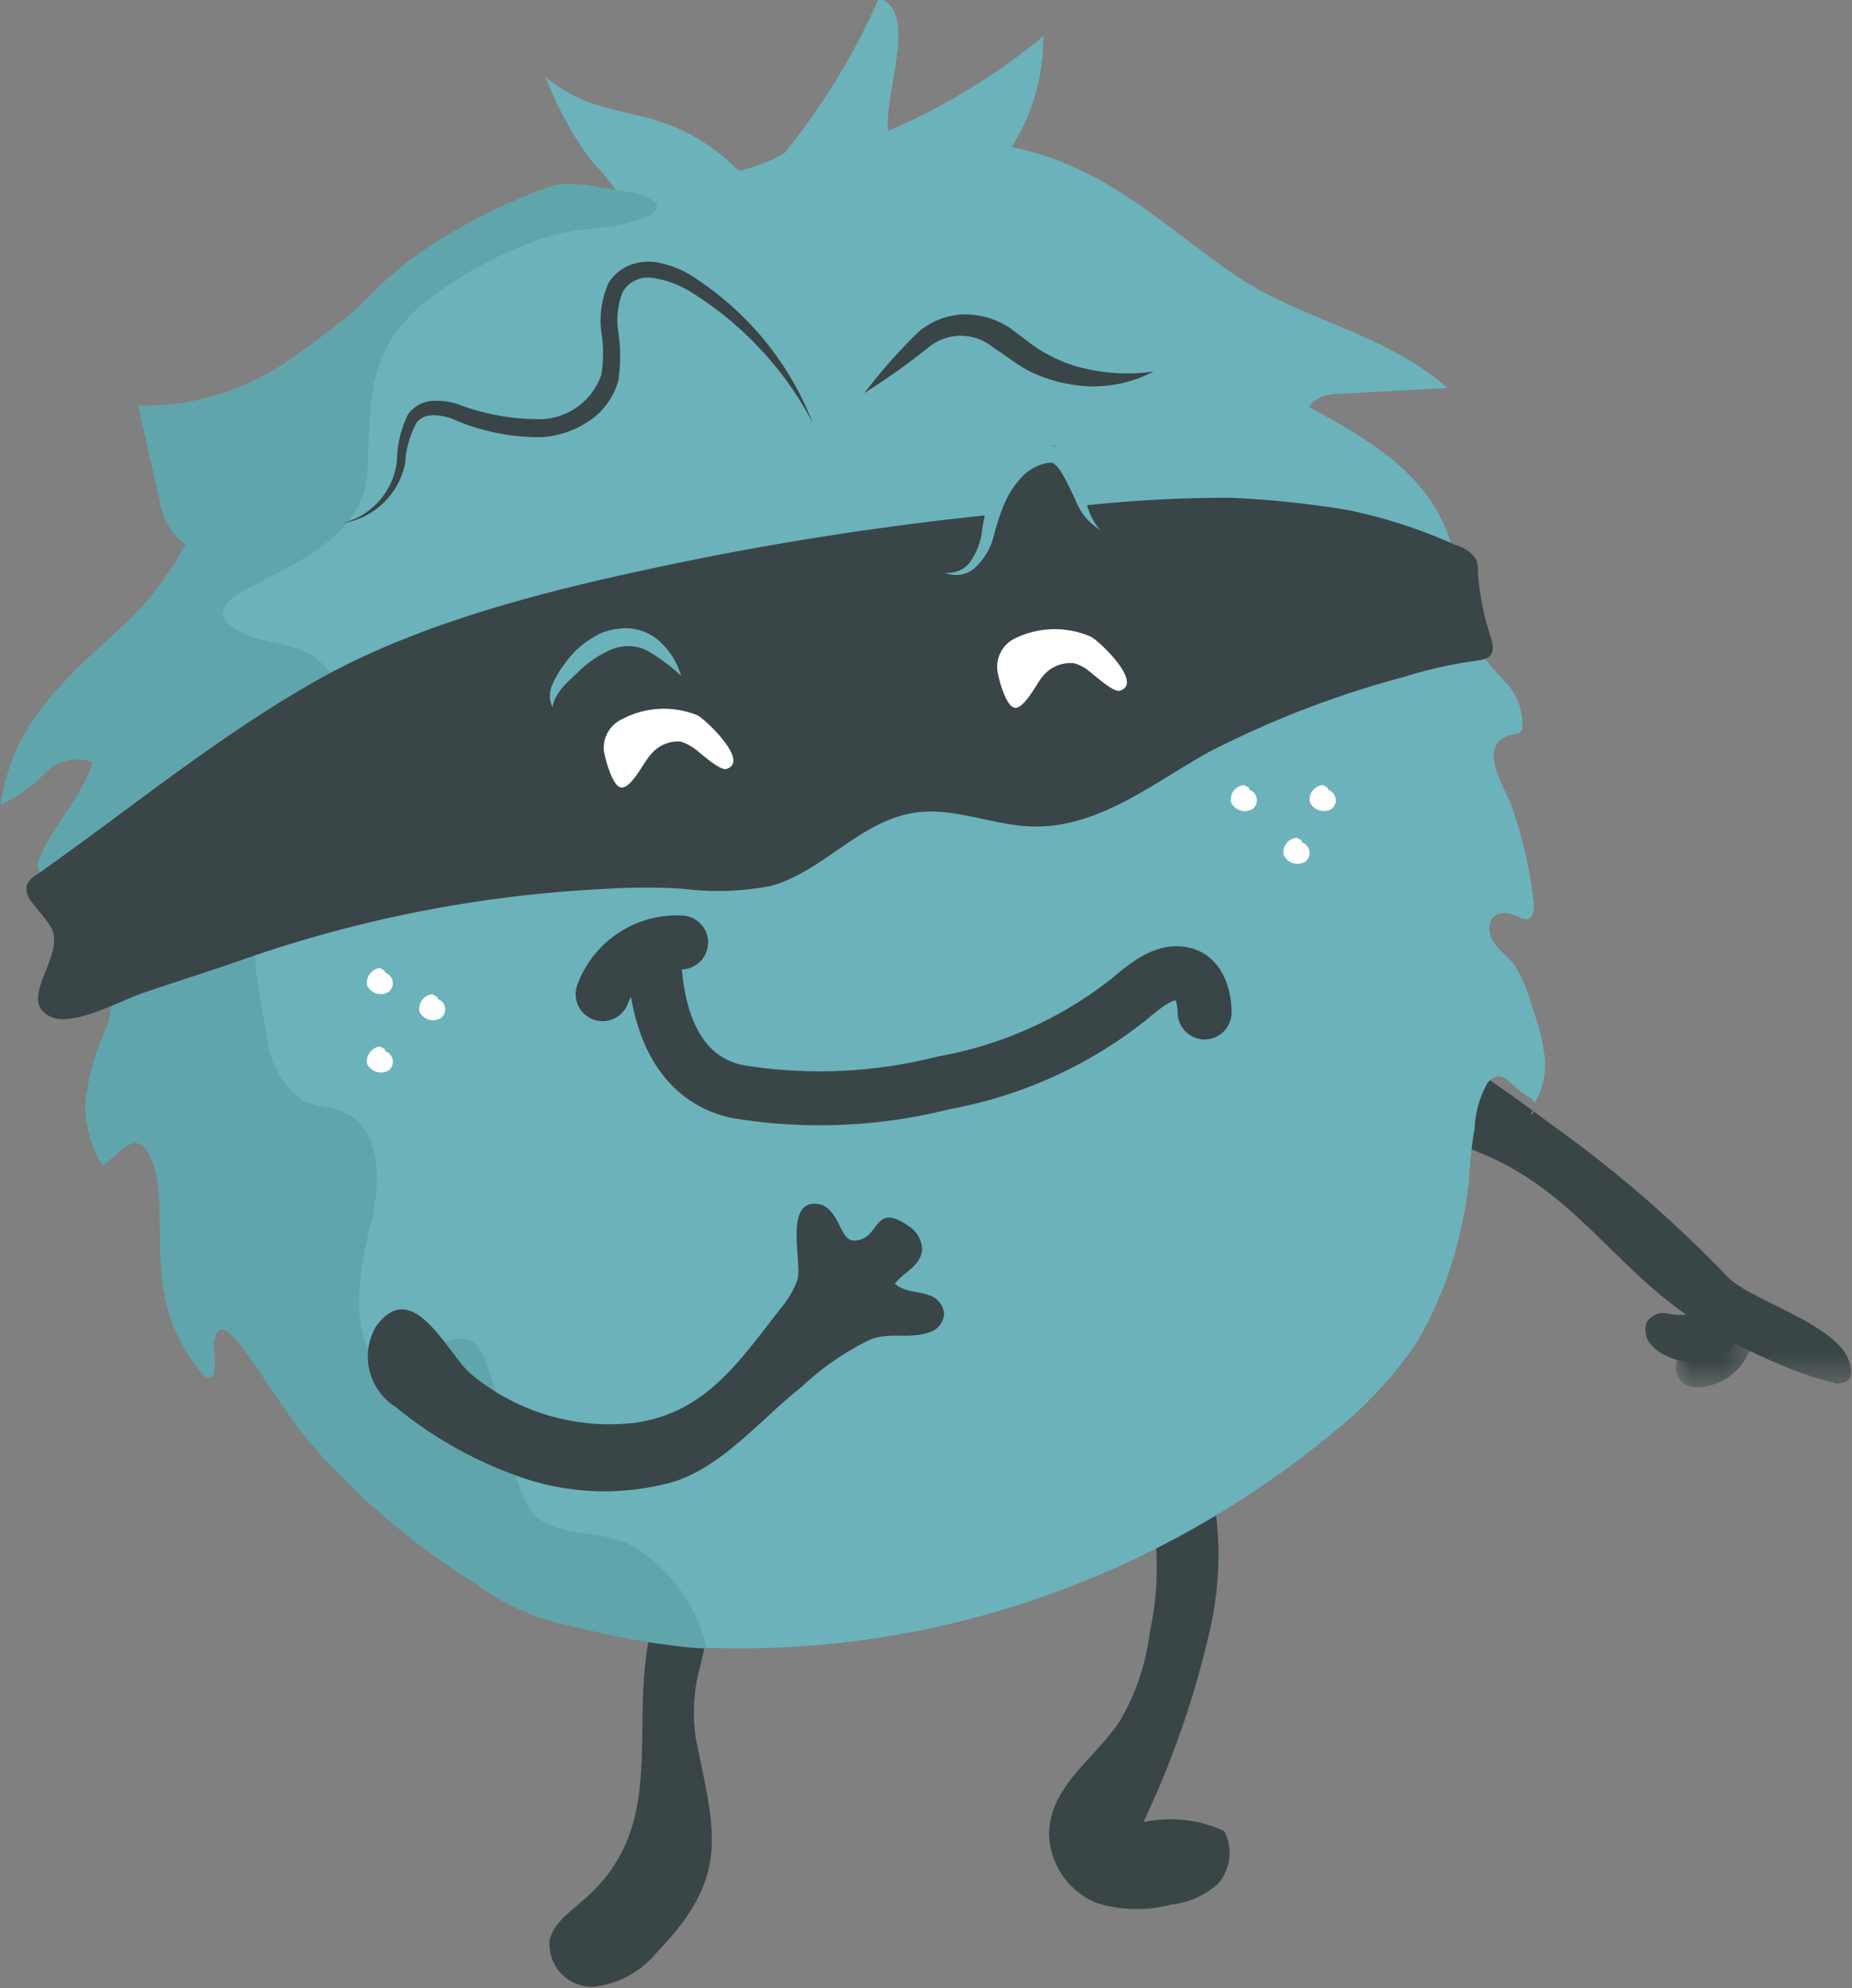 <svg id="Calque_1" data-name="Calque 1" xmlns="http://www.w3.org/2000/svg" xmlns:xlink="http://www.w3.org/1999/xlink" viewBox="0 0 58.73 63.04"><rect x="0" y="0" width="58.73" height="63.04" fill="#808080" stroke="none"/><defs><style>.cls-1{fill:#fff;}.cls-1,.cls-3,.cls-4,.cls-6,.cls-7,.cls-8{fill-rule:evenodd;}.cls-2{mask:url(#mask);}.cls-3{fill:#3b4647;}.cls-4{fill:#3a4547;}.cls-5{mask:url(#mask-2);}.cls-6{fill:#6cb2bb;}.cls-7{fill:#55a7ad;}.cls-8{fill:#60a5ac;}.cls-9{fill:none;stroke:#3a4547;stroke-linecap:round;stroke-linejoin:round;stroke-width:1.71px;}</style><mask id="mask" x="53.14" y="40.66" width="2.49" height="3.32" maskUnits="userSpaceOnUse"><g transform="translate(-1.4 -0.03)"><g id="mask0"><path class="cls-1" d="M57,44H54.54V40.69H57Z"/></g></g></mask><mask id="mask-2" x="42.46" y="32.44" width="17.33" height="11.44" maskUnits="userSpaceOnUse"><g transform="translate(-1.4 -0.03)"><g id="mask1"><path class="cls-1" d="M61.19,43.91H43.86V32.48H61.19Z"/></g></g></mask></defs><title>Grand-Fernand_60x64</title><g class="cls-2"><path class="cls-3" d="M56.67,41.12c-.23-.32-.53-.62-.8-.27s0,.84-.12,1.14a1,1,0,0,1-.72.72.77.77,0,0,0-.49.65.69.69,0,0,0,.3.57.92.92,0,0,0,.54.07A1.83,1.83,0,0,0,56.67,41.12Z" transform="translate(-1.4 -0.03)"/></g><path class="cls-4" d="M34.34,41.52c-2.17.15-3.39,3.67-.59,3.8a9.11,9.11,0,0,1,2.09,0A3.5,3.5,0,0,1,37.93,48a9.73,9.73,0,0,1-.07,3.8,7.33,7.33,0,0,1-.94,2.78c-.8,1.23-2.27,2.09-2.25,3.65a2.43,2.43,0,0,0,1.47,2.12,4.24,4.24,0,0,0,2.42.06A2.65,2.65,0,0,0,40,59.78a1.48,1.48,0,0,0,.22-1.7,4.11,4.11,0,0,0-2.56-.28,29.4,29.4,0,0,0,2.13-6.19,10.62,10.62,0,0,0-.64-6.54C38.37,43.48,36,41.41,34.34,41.52Z" transform="translate(-1.4 -0.03)"/><path class="cls-4" d="M30.11,46.89c1.76,1,1.59,4.08-.81,3A9.92,9.92,0,0,0,27.53,49a2.8,2.8,0,0,0-2.66,1,6.52,6.52,0,0,0-1.24,2.77,5.43,5.43,0,0,0-.16,2.4c.61,3,1.1,4.34-1.25,6.77a3,3,0,0,1-2,1.08,1.35,1.35,0,0,1-1.39-1.47c.11-.53.61-.87,1-1.22,2.82-2.35,1.49-5.46,2.2-8.57a7.16,7.16,0,0,1,2.77-4.43C26.05,46.59,28.77,46.1,30.11,46.89Z" transform="translate(-1.4 -0.03)"/><g class="cls-5"><path class="cls-4" d="M50.83,35.85c-1-.7-5.74-4.52-6.79-3-1.15,1.69,3.64,3.44,4.51,3.82,2.83,1.24,4.07,3.56,6.57,5.21a18.48,18.48,0,0,0,2.49,1.31,11.81,11.81,0,0,0,2,.7c.33,0,.63-.08.43-.69-.36-1.16-3-1.9-3.81-2.64A39.52,39.52,0,0,0,50.83,35.85Z" transform="translate(-1.4 -0.03)"/></g><path class="cls-3" d="M56.56,41.31c-.11-.41-.3-.84-.69-.7s-.32.7-.53.9-.58.25-1,.18a.62.62,0,0,0-.72.26.74.74,0,0,0,.09.66,1.45,1.45,0,0,0,.5.39C55.3,43.56,57,43.09,56.56,41.31Z" transform="translate(-1.4 -0.03)"/><path class="cls-6" d="M49.15,21.67a1.94,1.94,0,0,1,.53,1.4.21.21,0,0,1-.07.17.32.32,0,0,1-.17.06c-1.33.27-.32,1.65-.08,2.36a14.29,14.29,0,0,1,.68,3c0,.21,0,.49-.24.51a.61.61,0,0,1-.26-.08c-.46-.22-.9-.13-.91.38s.62.87.84,1.22A5.57,5.57,0,0,1,50,32a7.3,7.3,0,0,1,.39,1.58A2.36,2.36,0,0,1,50.06,35a.36.36,0,0,0-.16-.19c-.62-.28-.8-1-1.32-.46a3.25,3.25,0,0,0-.42,1.47c-.17.91-.14,1.87-.35,2.77a12.47,12.47,0,0,1-1.48,4,12.84,12.84,0,0,1-2.71,2.9,29.87,29.87,0,0,1-9.17,5.17A28.93,28.93,0,0,1,23,52.23,5.11,5.11,0,0,0,20.58,49c-1.09-.64-2.77-.18-3.44-1.27a5,5,0,0,1-.51-1.65,16.71,16.71,0,0,0-.87-2.93,1.07,1.07,0,0,0-.44-.62,1,1,0,0,0-.63,0c-1.31.24-1.7,1.64-2.64.37-.73-1-.28-3,0-4.06.34-1.29.36-3-.9-3.54-.42-.17-.9-.16-1.31-.35a2.75,2.75,0,0,1-1.21-2.09c-.44-2.08-.81-4.45.52-6.14.5-.64,1.21-1.11,1.68-1.77a3.12,3.12,0,0,0-.1-3.52c-.9-1.26-2.45-.64-3.41-1.66-.26-.28.13-.68.47-.86,1.89-1,4.1-1.62,4.19-3.94.09-2.16,0-3.79,2-5.35a13.13,13.13,0,0,1,3.45-1.88,7.53,7.53,0,0,1,1.92-.39A5.11,5.11,0,0,0,21,6.9a.51.51,0,0,0,.16-.09c.19-.19.05-.43-.09-.6S20.9,6,20.8,5.88s-.27-.36-.43-.52a4,4,0,0,1-.48-.6,11.78,11.78,0,0,1-1.2-2.31c1.41,1.25,3,1,4.48,1.78a6.35,6.35,0,0,1,1.65,1.21l.05,0a5.45,5.45,0,0,0,1.4-.55,21.57,21.57,0,0,0,3-4.91c1.29.36.13,3.13.3,4.2a20.26,20.26,0,0,0,4.91-3,6.38,6.38,0,0,1-1,3.51c3,.62,4.77,2.47,7.07,4.05,2.08,1.43,4.76,1.83,6.75,3.59L44,12.51c-.41,0-.91.08-1.08.43,2.26,1.21,3.77,2.25,4.44,4.15.4,1.13.11,2.34.8,3.4A13.87,13.87,0,0,0,49.15,21.67Z" transform="translate(-1.4 -0.03)"/><path class="cls-7" d="M49.94,35.37s.05-.1.08-.14A.11.11,0,0,1,49.94,35.37Z" transform="translate(-1.4 -0.03)"/><path class="cls-8" d="M18.14,47.79c.66,1.1,2.29.64,3.35,1.28a5.07,5.07,0,0,1,2.32,3.22c-.51,0-1-.08-1.54-.15-1.07-.15-2.09-.4-3.13-.64a7.57,7.57,0,0,1-2.66-1.26,23,23,0,0,1-5.3-4.53c-.62-.77-1.15-1.6-1.71-2.42-.29-.4-1.25-1.93-1.29-.52a2.55,2.55,0,0,1,0,.83.21.21,0,0,1-.1.11c-.07,0-.16,0-.22-.08a5.33,5.33,0,0,1-1.34-3.34c-.13-1.06.08-2.47-.3-3.45-.46-1.17-1-.23-1.57.14a3.83,3.83,0,0,1-.55-1.93,8,8,0,0,1,.73-2.57c.33-1.55-.14-2.46-.51-4-.1-.36-.27-.8-.65-.82s-.76.33-1,.06a.54.54,0,0,1,0-.52c.42-1,1.39-2,1.66-3a1.41,1.41,0,0,0-1.56.4,4.47,4.47,0,0,1-1.35.95c.39-2.73,2.16-4.07,4.13-5.92a9.87,9.87,0,0,0,1.74-2.36,1,1,0,0,1-.17-.1,2.22,2.22,0,0,1-.68-1.38l-.66-2.9a8.07,8.07,0,0,0,5.11-1.68c.7-.48,1.36-1,2-1.56a11.65,11.65,0,0,1,2.84-2.25A16.52,16.52,0,0,1,19,5.9,3.63,3.63,0,0,1,20.51,6a5.39,5.39,0,0,1,1.21.22c.16.06.51.18.51.36s-.38.35-.52.4a6.51,6.51,0,0,1-1.46.29,7.21,7.21,0,0,0-1.87.4A12.76,12.76,0,0,0,15,9.51c-2,1.56-1.85,3.2-1.94,5.38S10.83,17.82,9,18.83c-.33.18-.71.59-.46.87.94,1,2.44.4,3.32,1.66A3.23,3.23,0,0,1,12,24.9c-.46.66-1.15,1.13-1.64,1.77-1.3,1.69-.93,4.07-.5,6.16A2.81,2.81,0,0,0,11,34.93c.4.19.87.18,1.28.35,1.23.53,1.21,2.26.88,3.55-.26,1-.69,3.08,0,4.07.91,1.27,1.29-.13,2.57-.37a.91.91,0,0,1,.61,0,1.17,1.17,0,0,1,.44.62,18.94,18.94,0,0,1,.84,2.94A4.87,4.87,0,0,0,18.14,47.79Z" transform="translate(-1.4 -0.03)"/><path class="cls-4" d="M23.63,17.73a99.35,99.35,0,0,1,11.28-1.57,43.39,43.39,0,0,1,5.46-.35,30.53,30.53,0,0,1,3.82.4,16.21,16.21,0,0,1,3.39,1.11,1.09,1.09,0,0,1,.63.44,1.17,1.17,0,0,1,.06.46,8.45,8.45,0,0,0,.43,2.09c.17.65-.24.63-.77.71a13.91,13.91,0,0,0-2,.47,30.87,30.87,0,0,0-6.17,2.37c-1.81,1-3.56,2.47-5.72,2.37-1.18-.06-2.36-.58-3.51-.45-1.8.2-3,1.88-4.69,2.34a8.77,8.77,0,0,1-2.76.09q-1.22-.08-2.43,0A40.76,40.76,0,0,0,8.88,30.53c-1,.34-2,.66-3,1-.67.24-2.07,1-2.79.77-1.29-.49.48-2-.09-2.9-.18-.29-.43-.54-.63-.82a.61.61,0,0,1-.13-.41c0-.19.2-.33.37-.44,2.94-2.07,5.65-4.32,8.82-6.12C15,19.59,19.53,18.56,23.63,17.73Z" transform="translate(-1.4 -0.03)"/><path class="cls-1" d="M15.26,31.64l-.15-.09a.47.47,0,0,0-.41.55.48.48,0,0,0,.68.21.35.35,0,0,0-.1-.61" transform="translate(-1.4 -0.03)"/><path class="cls-1" d="M43.5,25l-.15-.08a.46.46,0,0,0-.41.55.49.49,0,0,0,.68.21.35.35,0,0,0-.1-.61" transform="translate(-1.4 -0.03)"/><path class="cls-1" d="M13.6,30.81l-.15-.09a.47.47,0,0,0-.41.55.48.48,0,0,0,.68.21.35.35,0,0,0-.1-.61" transform="translate(-1.4 -0.03)"/><path class="cls-1" d="M41,25l-.15-.08a.46.46,0,0,0-.41.55.48.48,0,0,0,.68.21.35.35,0,0,0-.1-.61" transform="translate(-1.4 -0.03)"/><path class="cls-1" d="M13.6,33.29l-.15-.08a.47.47,0,0,0-.41.55.49.49,0,0,0,.68.21.35.35,0,0,0-.1-.61" transform="translate(-1.4 -0.03)"/><path class="cls-1" d="M42.67,26.67l-.15-.08a.46.46,0,0,0-.41.55.48.48,0,0,0,.68.21.35.35,0,0,0-.1-.61" transform="translate(-1.4 -0.03)"/><path class="cls-1" d="M36,20.22c.29.16,1.67,1.48.91,1.71-.21.06-.84-.53-1-.64a1.24,1.24,0,0,0-.44-.23,1.12,1.12,0,0,0-1,.41c-.17.18-.56,1-.87,1s-.55-1-.57-1.17a1,1,0,0,1,.6-1.05A2.86,2.86,0,0,1,36,20.22Z" transform="translate(-1.4 -0.03)"/><path class="cls-1" d="M23.52,22.71c.29.16,1.67,1.48.91,1.7-.21.06-.84-.53-1-.64a1.47,1.47,0,0,0-.45-.23A1.12,1.12,0,0,0,22,24c-.18.19-.57,1-.88,1s-.55-1-.57-1.18a1,1,0,0,1,.6-1A2.82,2.82,0,0,1,23.52,22.71Z" transform="translate(-1.4 -0.03)"/><path class="cls-9" d="M23,29.91a2.51,2.51,0,0,0-2.49,1.64" transform="translate(-1.4 -0.03)"/><path class="cls-9" d="M39.6,32.13c0-.47-.16-1-.53-1.17-.67-.29-1.36.33-1.88.76a13.22,13.22,0,0,1-5.86,2.64,16,16,0,0,1-6.59.27c-1.68-.39-2.43-1.93-2.58-3.91" transform="translate(-1.4 -0.03)"/><path class="cls-4" d="M36.29,16.76c-.65-.53-.68-1.61-1.15-2.33a1.05,1.05,0,0,0-.23-.24.58.58,0,0,0-.39,0c-.85.15-1.43,1.09-1.67,2a6,6,0,0,1-.41,1.46c-.23.44-.72.77-1.14.58" transform="translate(-1.4 -0.03)"/><path class="cls-6" d="M32.35,18a2.06,2.06,0,0,0,.57-1,7.33,7.33,0,0,1,.33-1,3,3,0,0,1,.52-.81,1.52,1.52,0,0,1,.75-.46q.23-.06.3,0a1.06,1.06,0,0,1,.27.33,10.52,10.52,0,0,1,.47.95,1.82,1.82,0,0,0,.73.82c-.5-.54-.47-1.28-.8-2a1.43,1.43,0,0,0-.37-.53.91.91,0,0,0-.71-.13,2,2,0,0,0-1,.6,3,3,0,0,0-.61,1,6,6,0,0,0-.26,1.1,2.07,2.07,0,0,1-.34.92.84.84,0,0,1-.85.39A.89.89,0,0,0,32.35,18Z" transform="translate(-1.4 -0.03)"/><path class="cls-6" d="M19.69,21.38a3.46,3.46,0,0,1,1.06-.74,1.37,1.37,0,0,1,1.14,0,5.65,5.65,0,0,1,1.11.82,2.35,2.35,0,0,0-.82-1.21,1.66,1.66,0,0,0-.83-.3,2.15,2.15,0,0,0-.88.15,2.92,2.92,0,0,0-1.18,1,2.82,2.82,0,0,0-.37.63.83.83,0,0,0,0,.72C19,22,19.35,21.7,19.69,21.38Z" transform="translate(-1.4 -0.03)"/><path class="cls-6" d="M12.2,17.45a2.39,2.39,0,0,0,1.86-1.85c.13-.62.07-1.4.58-1.76a1.56,1.56,0,0,1,1.38.05,5.93,5.93,0,0,0,2.64.46,2.36,2.36,0,0,0,2-1.59c.31-1.12-.35-2.62.52-3.35.62-.51,1.54-.17,2.21.28a10.44,10.44,0,0,1,3.73,4.47" transform="translate(-1.4 -0.03)"/><path class="cls-4" d="M23.58,8.94a3.15,3.15,0,0,0-1.4-.6,1.64,1.64,0,0,0-.84.11A1.41,1.41,0,0,0,20.7,9a2.91,2.91,0,0,0-.23,1.56,4.28,4.28,0,0,1,0,1.35,2.09,2.09,0,0,1-1.89,1.41,7.26,7.26,0,0,1-2.7-.49,2.29,2.29,0,0,0-.79-.09,1.05,1.05,0,0,0-.74.41,3.31,3.31,0,0,0-.36,1.47,2.3,2.3,0,0,1-1.74,2,2.4,2.4,0,0,0,2-1.91,3,3,0,0,1,.36-1.28c.24-.31.69-.27,1.11-.13a6.83,6.83,0,0,0,2.87.59,3,3,0,0,0,1.47-.5,2.26,2.26,0,0,0,.95-1.3,5.22,5.22,0,0,0,0-1.52,2.46,2.46,0,0,1,.13-1.27.92.92,0,0,1,1-.45,3.12,3.12,0,0,1,1.22.47,10.77,10.77,0,0,1,3.81,4.11A9.64,9.64,0,0,0,23.58,8.94Z" transform="translate(-1.4 -0.03)"/><path class="cls-4" d="M30.9,11a1.61,1.61,0,0,1,2,.05c.34.21.67.49,1.09.72a4.52,4.52,0,0,0,1.33.44,4.09,4.09,0,0,0,2.66-.4,5.93,5.93,0,0,1-2.5-.18,5,5,0,0,1-1.08-.49c-.32-.2-.64-.47-1-.73A2.6,2.6,0,0,0,31.9,10a2.34,2.34,0,0,0-1.39.57,17.72,17.72,0,0,0-1.7,1.92A21.81,21.81,0,0,0,30.9,11Z" transform="translate(-1.4 -0.03)"/><path class="cls-4" d="M21.54,45.14a6.88,6.88,0,0,1-5.22-1.56c-.73-.63-1.83-3.12-3-1.49a1.89,1.89,0,0,0,.63,2.55,13,13,0,0,0,4.13,2.28,8.11,8.11,0,0,0,4.68.09c1.56-.49,2.78-2,4.05-3A8.69,8.69,0,0,1,29,42.5c.65-.25,1.25,0,1.91-.24a.67.67,0,0,0,.43-.57.68.68,0,0,0-.49-.6c-.37-.13-.77-.09-1.07-.36.26-.37.86-.56.86-1.13a.92.92,0,0,0-.43-.7c-1.15-.81-.88.48-1.74.46-.44,0-.45-1-1.08-1.15-1.17-.22-.54,1.88-.7,2.39a3,3,0,0,1-.53.91C24.84,43.19,23.8,44.81,21.54,45.14Z" transform="translate(-1.4 -0.03)"/></svg>